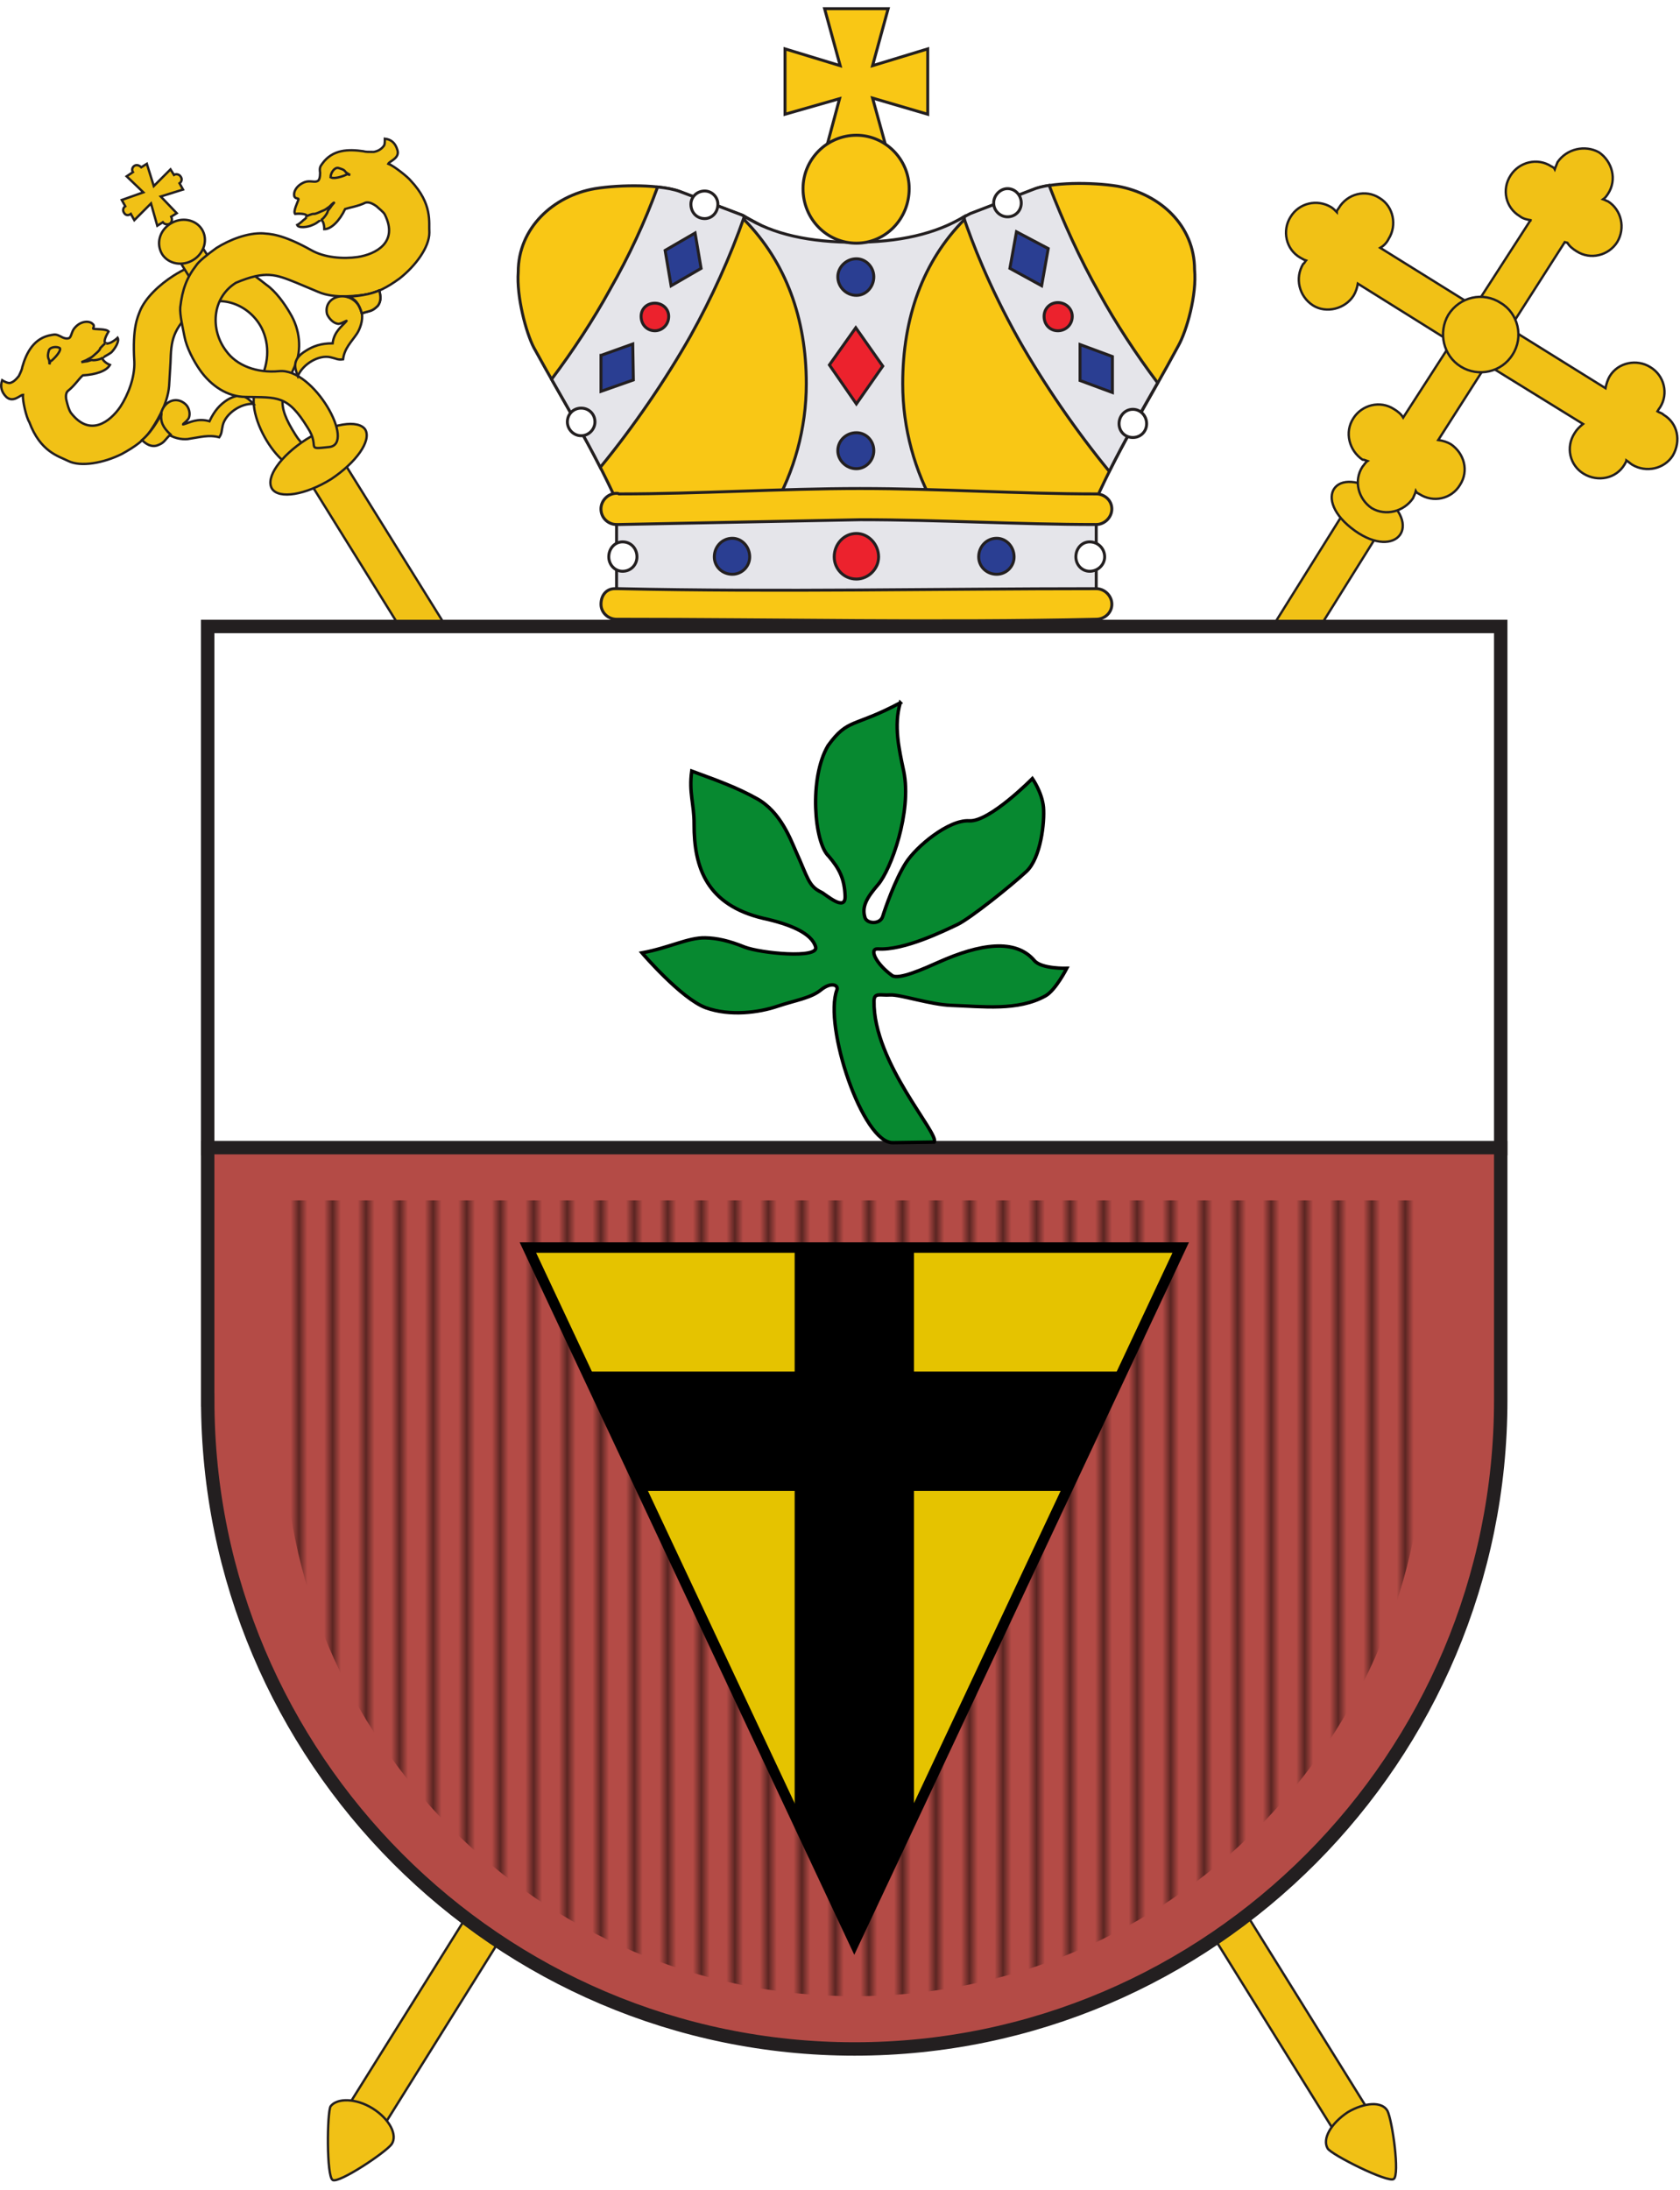 <?xml version="1.0" encoding="UTF-8" standalone="no"?>
<!-- Created with Inkscape (http://www.inkscape.org/) -->

<svg
   xmlns:dc="http://purl.org/dc/elements/1.1/"
   xmlns:cc="http://creativecommons.org/ns#"
   xmlns:rdf="http://www.w3.org/1999/02/22-rdf-syntax-ns#"
   xmlns:svg="http://www.w3.org/2000/svg"
   xmlns="http://www.w3.org/2000/svg"
   xmlns:sodipodi="http://sodipodi.sourceforge.net/DTD/sodipodi-0.dtd"
   xmlns:inkscape="http://www.inkscape.org/namespaces/inkscape"
   height="580"
   width="445"
   version="1.1"
   id="svg335"
   sodipodi:docname="Byzantine_Catholic_Eparchy_of_Parma.svg"
   inkscape:version="0.92.4 (5da689c313, 2019-01-14)">
  <sodipodi:namedview
     pagecolor="#ffffff"
     bordercolor="#666666"
     borderopacity="1"
     objecttolerance="10"
     gridtolerance="10"
     guidetolerance="10"
     inkscape:pageopacity="0"
     inkscape:pageshadow="2"
     inkscape:window-width="1920"
     inkscape:window-height="1017"
     id="namedview337"
     showgrid="false"
     borderlayer="true"
     showborder="false"
     inkscape:zoom="1.1508772"
     inkscape:cx="214.37125"
     inkscape:cy="311.78525"
     inkscape:window-x="-8"
     inkscape:window-y="-8"
     inkscape:window-maximized="1"
     inkscape:current-layer="g1224" />
  <defs
     id="defs51">
    <clipPath
       id="clipPath5728-7"
       clipPathUnits="userSpaceOnUse">
      <path
         d="M2559,4231.6h1386.6v1695.3h-1386.6v-1695.3z"
         id="path2" />
    </clipPath>
    <clipPath
       id="clipPath3624-3"
       clipPathUnits="userSpaceOnUse">
      <path
         d="m2679.5,6648.2h1154v1043.9h-1154v-1043.9z"
         id="path5" />
    </clipPath>
    <clipPath
       id="clipPath3648-3"
       clipPathUnits="userSpaceOnUse">
      <path
         d="m0,7.062h5942.6v8404.6l-5942.6-0.1v-8404.5,0z"
         id="path8" />
    </clipPath>
    <clipPath
       id="clipPath3662-1"
       clipPathUnits="userSpaceOnUse">
      <path
         d="m2679.5,6648.2h1154v1043.9h-1154v-1043.9z"
         id="path11" />
    </clipPath>
    <clipPath
       id="clipPath3704-7"
       clipPathUnits="userSpaceOnUse">
      <path
         d="m0,7.062h5942.6v8404.6l-5942.6-0.1v-8404.5,0z"
         id="path14" />
    </clipPath>
    <clipPath
       id="clipPath3716-6"
       clipPathUnits="userSpaceOnUse">
      <path
         d="m2679.5,6648.2h1154v1043.9h-1154v-1043.9z"
         id="path17" />
    </clipPath>
    <clipPath
       id="clipPath3732-0"
       clipPathUnits="userSpaceOnUse">
      <path
         d="m0,7.062h5942.6v8404.6l-5942.6-0.1v-8404.5,0z"
         id="path20" />
    </clipPath>
    <clipPath
       id="clipPath3748-9"
       clipPathUnits="userSpaceOnUse">
      <path
         d="m2679.5,6648.2h1154v1043.9h-1154v-1043.9z"
         id="path23" />
    </clipPath>
    <clipPath
       id="clipPath3768-5"
       clipPathUnits="userSpaceOnUse">
      <path
         d="m0,7.062h5942.6v8404.6l-5942.6-0.1v-8404.5,0z"
         id="path26" />
    </clipPath>
    <clipPath
       id="clipPath3784-0"
       clipPathUnits="userSpaceOnUse">
      <path
         d="m2679.5,6648.2h1154v1043.9h-1154v-1043.9z"
         id="path29" />
    </clipPath>
    <clipPath
       id="clipPath3804-1-6"
       clipPathUnits="userSpaceOnUse">
      <path
         d="m1679.5,3055.4,2965.1,0,0,4333-2965.1,0,0-4333z"
         id="path32" />
    </clipPath>
    <clipPath
       id="clipPath3836-4-5"
       clipPathUnits="userSpaceOnUse">
      <path
         d="m0,7.062,5942.6,0,0,8404.6-5942.6-0.1v-8404.5z"
         id="path35" />
    </clipPath>
    <clipPath
       id="clipPath5728-7-6"
       clipPathUnits="userSpaceOnUse">
      <path
         d="M2559,4231.6h1386.6v1695.3h-1386.6v-1695.3z"
         id="path38" />
    </clipPath>
    <clipPath
       id="clipPath5728-7-5"
       clipPathUnits="userSpaceOnUse">
      <path
         d="M2559,4231.6h1386.6v1695.3h-1386.6v-1695.3z"
         id="path41" />
    </clipPath>
    <clipPath
       id="clipPath5341"
       clipPathUnits="userSpaceOnUse">
      <g
         transform="matrix(0.25,0,0,-0.25,-186.732,1617.535)"
         fill="#FF0"
         id="g48">
        <g
           clip-path="url(#clipPath5728-7-5)"
           fill="#FF0"
           id="g46">
          <path
             d="m3941.9,4965.8,0,845.5-1379.3,0,0-845.5c0-532.34,585.95-731.7,689.62-731.7s689.68,225.07,689.68,731.7z"
             fill="#FF0"
             id="path44" />
        </g>
      </g>
    </clipPath>
    <pattern
       patternUnits="userSpaceOnUse"
       width="8.163"
       height="211.717"
       patternTransform="matrix(4.504,0,0,-4.504,866.344,6353.777)"
       id="pattern2655">
      <rect
         y="0"
         x="0"
         height="211.717"
         width="8.163"
         id="rect1921"
         style="fill:#5b2623;fill-opacity:1;fill-rule:evenodd;stroke:none;stroke-width:3;stroke-miterlimit:4;stroke-dasharray:none;stroke-opacity:1" />
    </pattern>
    <pattern
       inkscape:stockid="Stripes 1:3"
       id="Strips1_3-972-567"
       patternTransform="translate(0,0) scale(10,10)"
       height="1"
       width="4"
       patternUnits="userSpaceOnUse"
       inkscape:collect="always">
      <rect
         id="rect2892"
         height="2"
         width="1"
         y="-0.5"
         x="0"
         style="fill:#5b2623;stroke:none;opacity:1" />
    </pattern>
  </defs>
  <g
     transform="translate(-533.655,-2.338)"
     id="g131"
     style="display:inline">
    <path
       d="m 621.22,114.63 -2.211,0.921 277.01,445.46 -9.033,5.531 -276.82,-445.46 -1.844,1.661"
       id="path55"
       inkscape:connector-curvature="0"
       style="fill:#f1c116;fill-rule:nonzero" />
    <path
       d="m 621.22,114.63 -2.211,0.921 277.01,445.46 -9.033,5.531 -276.82,-445.46 -1.844,1.661"
       stroke-miterlimit="4"
       id="path57"
       inkscape:connector-curvature="0"
       style="fill:none;stroke:#231f20;stroke-width:0.624;stroke-linecap:butt;stroke-linejoin:miter;stroke-miterlimit:4;stroke-dasharray:none" />
    <g
       transform="matrix(0.125,0,0,-0.125,323.454,961.967)"
       id="g85">
      <g
         clip-path="url(#clipPath3804-1-6)"
         id="g83">
        <path
           d="m 1978,7017.5 c -4.4,-11.77 -16.21,-33.9 -11.78,-106.14 1.48,-33.93 -13.25,-70.79 -29.47,-95.84 -22.13,-32.44 -64.89,-64.89 -104.7,-13.28 -4.42,5.91 -7.38,17.68 -8.85,23.59 -1.47,4.45 -4.42,17.71 2.96,23.59 13.25,10.33 23.59,26.53 30.97,32.42 26.53,1.5 50.1,8.85 57.49,22.15 -10.31,4.41 -14.72,10.32 -16.21,13.28 0,2.92 8.82,5.86 19.17,13.25 7.35,7.36 17.71,23.6 13.27,30.97 -2.95,-2.97 -8.84,-7.37 -14.75,-10.34 -4.43,-1.46 -8.87,-2.94 -10.29,-1.46 -4.45,1.46 -2.97,10.31 5.86,25.06 -4.44,5.88 -26.51,4.42 -32.43,5.88 -1.46,1.5 4.42,5.91 -1.46,10.36 -7.36,7.35 -25.08,5.88 -36.85,-7.39 -7.39,-7.35 -7.39,-17.7 -11.82,-22.11 -4.44,-2.97 -11.8,-1.49 -19.17,2.93 -8.84,4.42 -11.79,4.42 -19.18,2.95 -36.84,-5.88 -53.07,-36.85 -61.92,-67.82 0,-2.95 -2.93,-10.3 -7.36,-19.17 -5.91,-7.37 -11.82,-13.25 -19.17,-14.74 -4.42,0 -8.83,1.49 -16.21,5.91 -4.44,-13.27 -1.48,-25.08 8.85,-35.41 14.71,-13.27 29.49,4.43 35.38,4.43 -1.49,-11.79 7.36,-48.66 13.27,-57.49 23.59,-63.42 61.92,-72.25 82.56,-82.58 26.54,-13.27 75.2,-4.42 113.52,14.76 29.5,16.21 47.2,29.47 60.47,48.64 8.84,13.26 36.83,54.55 39.81,95.85 l 2.93,48.65 c 1.51,47.18 2.98,70.77 53.08,116.47 53.08,32.44 115.01,5.92 140.08,-42.74 17.68,-35.4 16.24,-79.62 -8.84,-120.93 -38.35,-63.37 69.29,-215.25 100.26,-163.65 28.02,44.23 7.36,14.76 -19.17,57.51 -44.21,69.3 -29.48,84.04 -1.49,147.45 14.76,33.89 10.32,76.66 -10.31,110.59 -11.79,20.63 -30.97,47.19 -50.16,60.44 -13.25,10.31 -36.82,29.49 -53.03,35.41 -33.95,11.76 -60.46,14.71 -94.38,7.35 -8.85,-1.49 -29.49,-10.33 -50.12,-23.59 -28.2,-18 -59.2,-46 -71,-75.5"
           id="path59"
           inkscape:connector-curvature="0"
           style="fill:#f1c116;fill-rule:nonzero" />
        <path
           d="m 1978,7017.5 c -4.4,-11.77 -16.21,-33.9 -11.78,-106.14 1.48,-33.93 -13.25,-70.79 -29.47,-95.84 -22.13,-32.44 -64.89,-64.89 -104.7,-13.28 -4.42,5.91 -7.38,17.68 -8.85,23.59 -1.47,4.45 -4.42,17.71 2.96,23.59 13.25,10.33 23.59,26.53 30.97,32.42 26.53,1.5 50.1,8.85 57.49,22.15 -10.31,4.41 -14.72,10.32 -16.21,13.28 0,2.92 8.82,5.86 19.17,13.25 7.35,7.36 17.71,23.6 13.27,30.97 -2.95,-2.97 -8.84,-7.37 -14.75,-10.34 -4.43,-1.46 -8.87,-2.94 -10.29,-1.46 -4.45,1.46 -2.97,10.31 5.86,25.06 -4.44,5.88 -26.51,4.42 -32.43,5.88 -1.46,1.5 4.42,5.91 -1.46,10.36 -7.36,7.35 -25.08,5.88 -36.85,-7.39 -7.39,-7.35 -7.39,-17.7 -11.82,-22.11 -4.44,-2.97 -11.8,-1.49 -19.17,2.93 -8.84,4.42 -11.79,4.42 -19.18,2.95 -36.84,-5.88 -53.07,-36.85 -61.92,-67.82 0,-2.95 -2.93,-10.3 -7.36,-19.17 -5.91,-7.37 -11.82,-13.25 -19.17,-14.74 -4.42,0 -8.83,1.49 -16.21,5.91 -4.44,-13.27 -1.48,-25.08 8.85,-35.41 14.71,-13.27 29.49,4.43 35.38,4.43 -1.49,-11.79 7.36,-48.66 13.27,-57.49 23.59,-63.42 61.92,-72.25 82.56,-82.58 26.54,-13.27 75.2,-4.42 113.52,14.76 29.5,16.21 47.2,29.47 60.47,48.64 8.84,13.26 36.83,54.55 39.81,95.85 l 2.93,48.65 c 1.51,47.18 2.98,70.77 53.08,116.47 53.08,32.44 115.01,5.92 140.08,-42.74 17.68,-35.4 16.24,-79.62 -8.84,-120.93 -38.35,-63.37 69.29,-215.25 100.26,-163.65 28.02,44.23 7.36,14.76 -19.17,57.51 -44.21,69.3 -29.48,84.04 -1.49,147.45 14.76,33.89 10.32,76.66 -10.31,110.59 -11.79,20.63 -30.97,47.19 -50.16,60.44 -13.25,10.31 -36.82,29.49 -53.03,35.41 -33.95,11.76 -60.46,14.71 -94.38,7.35 -8.85,-1.49 -29.49,-10.33 -50.12,-23.59 -28.2,-18 -59.2,-46 -71,-75.5 z"
           stroke-miterlimit="4"
           id="path61"
           inkscape:connector-curvature="0"
           style="fill:none;stroke:#231f20;stroke-width:4.991;stroke-linecap:butt;stroke-linejoin:miter;stroke-miterlimit:4;stroke-dasharray:none" />
        <path
           d="m 1808.5,6939.4 c -5.87,4.42 -22.09,2.95 -23.59,-5.87 -1.47,-4.46 -2.93,-11.83 0,-17.71 1.5,-1.48 1.5,-10.33 1.5,-10.33 1.45,2.94 0,5.91 4.41,7.36 10.32,8.85 20.65,22.12 17.68,26.55"
           id="path63"
           inkscape:connector-curvature="0"
           style="fill:#f1c116;fill-rule:nonzero" />
        <path
           d="m 1808.5,6939.4 c -5.87,4.42 -22.09,2.95 -23.59,-5.87 -1.47,-4.46 -2.93,-11.83 0,-17.71 1.5,-1.48 1.5,-10.33 1.5,-10.33 1.45,2.94 0,5.91 4.41,7.36 10.32,8.85 20.65,22.12 17.68,26.55 z"
           stroke-miterlimit="4"
           id="path65"
           inkscape:connector-curvature="0"
           style="fill:none;stroke:#231f20;stroke-width:4.991;stroke-linecap:butt;stroke-linejoin:miter;stroke-miterlimit:4;stroke-dasharray:none" />
        <path
           d="m 1899.9,6920.2 c -2.97,-4.39 -19.18,-7.38 -23.61,-5.89 -2.95,0 -8.86,-2.94 -11.77,-2.94 -2.97,0 -7.38,-1.47 -10.33,-1.47 0,0 11.81,4.41 13.24,5.91 2.99,1.46 8.86,4.39 11.84,7.35 2.94,2.95 14.74,11.8 14.74,16.21 1.45,1.47 11.8,13.27 13.26,10.33"
           id="path67"
           inkscape:connector-curvature="0"
           style="fill:#f1c116;fill-rule:nonzero" />
        <path
           d="m 1899.9,6920.2 c -2.97,-4.39 -19.18,-7.38 -23.61,-5.89 -2.95,0 -8.86,-2.94 -11.77,-2.94 -2.97,0 -7.38,-1.47 -10.33,-1.47 0,0 11.81,4.41 13.24,5.91 2.99,1.46 8.86,4.39 11.84,7.35 2.94,2.95 14.74,11.8 14.74,16.21 1.45,1.47 11.8,13.27 13.26,10.33"
           stroke-miterlimit="4"
           id="path69"
           inkscape:connector-curvature="0"
           style="fill:none;stroke:#231f20;stroke-width:4.991;stroke-linecap:butt;stroke-linejoin:miter;stroke-miterlimit:4;stroke-dasharray:none" />
        <path
           d="m 2041.5,6755.1 c -5.88,4.41 -8.86,10.31 -11.82,14.75 -23.56,36.87 14.76,76.66 44.23,51.62 8.88,-7.39 11.82,-22.14 7.38,-30.99 -5.9,-8.84 -17.66,-14.74 -8.84,-11.77 10.34,2.93 28.01,13.26 53.08,5.89 10.31,22.12 22.1,35.38 38.33,45.7 28,16.21 41.29,5.9 54.56,-8.83 -26.56,1.46 -58.99,-20.67 -64.86,-45.73 -2.98,-13.26 -1.47,-16.23 -7.4,-25.07 -22.12,5.91 -41.28,0 -61.89,-2.95 -11.82,-2.93 -31,0 -42.77,7.38"
           id="path71"
           inkscape:connector-curvature="0"
           style="fill:#f1c116;fill-rule:nonzero" />
        <path
           d="m 2041.5,6755.1 c -5.88,4.41 -8.86,10.31 -11.82,14.75 -23.56,36.87 14.76,76.66 44.23,51.62 8.88,-7.39 11.82,-22.14 7.38,-30.99 -5.9,-8.84 -17.66,-14.74 -8.84,-11.77 10.34,2.93 28.01,13.26 53.08,5.89 10.31,22.12 22.1,35.38 38.33,45.7 28,16.21 41.29,5.9 54.56,-8.83 -26.56,1.46 -58.99,-20.67 -64.86,-45.73 -2.98,-13.26 -1.47,-16.23 -7.4,-25.07 -22.12,5.91 -41.28,0 -61.89,-2.95 -11.82,-2.93 -31,0 -42.77,7.38 z"
           stroke-miterlimit="4"
           id="path73"
           inkscape:connector-curvature="0"
           style="fill:none;stroke:#231f20;stroke-width:4.991;stroke-linecap:butt;stroke-linejoin:miter;stroke-miterlimit:4;stroke-dasharray:none" />
        <path
           d="m 2001.6,7246 -35.36,-35.39 -7.39,13.27 c -5.88,-4.4 -11.8,-2.94 -14.73,2.97 -2.96,4.43 -1.5,10.29 2.93,13.24 l -7.38,13.28 45.71,16.22 -35.39,33.91 13.27,8.86 c -2.94,4.43 -1.48,10.31 2.98,13.28 4.4,2.94 10.29,1.45 14.74,-2.97 l 11.77,7.37 14.73,-47.19 35.4,35.4 7.39,-11.77 c 4.44,2.91 11.79,1.45 14.71,-4.45 2.97,-4.41 1.5,-10.31 -2.92,-13.26 l 7.38,-13.27 -47.21,-14.73 33.92,-35.4 -11.77,-7.37 c 2.91,-5.91 1.47,-11.81 -2.95,-14.74 -4.47,-2.97 -11.81,-1.49 -14.75,2.93 l -11.8,-7.35 -13.28,47.16"
           id="path75"
           inkscape:connector-curvature="0"
           style="fill:#f1c116;fill-rule:nonzero" />
        <path
           d="m 2001.6,7246 -35.36,-35.39 -7.39,13.27 c -5.88,-4.4 -11.8,-2.94 -14.73,2.97 -2.96,4.43 -1.5,10.29 2.93,13.24 l -7.38,13.28 45.71,16.22 -35.39,33.91 13.27,8.86 c -2.94,4.43 -1.48,10.31 2.98,13.28 4.4,2.94 10.29,1.45 14.74,-2.97 l 11.77,7.37 14.73,-47.19 35.4,35.4 7.39,-11.77 c 4.44,2.91 11.79,1.45 14.71,-4.45 2.97,-4.41 1.5,-10.31 -2.92,-13.26 l 7.38,-13.27 -47.21,-14.73 33.92,-35.4 -11.77,-7.37 c 2.91,-5.91 1.47,-11.81 -2.95,-14.74 -4.47,-2.97 -11.81,-1.49 -14.75,2.93 l -11.8,-7.35 z"
           stroke-miterlimit="4"
           id="path77"
           inkscape:connector-curvature="0"
           style="fill:none;stroke:#231f20;stroke-width:4.991;stroke-linecap:butt;stroke-linejoin:miter;stroke-miterlimit:4;stroke-dasharray:none" />
        <path
           d="m 2330.4,6746.2 c 54.55,33.91 110.59,42.76 125.33,20.65 13.26,-23.6 -19.19,-69.33 -72.23,-104.69 -54.57,-33.91 -110.63,-42.75 -125.35,-20.64 -14.75,23.58 17.69,69.32 72.25,104.68"
           id="path79"
           inkscape:connector-curvature="0"
           style="fill:#f1c116;fill-rule:nonzero" />
        <path
           d="m 2330.4,6746.2 c 54.55,33.91 110.59,42.76 125.33,20.65 13.26,-23.6 -19.19,-69.33 -72.23,-104.69 -54.57,-33.91 -110.63,-42.75 -125.35,-20.64 -14.75,23.58 17.69,69.32 72.25,104.68 z"
           stroke-miterlimit="4"
           id="path81"
           inkscape:connector-curvature="0"
           style="fill:none;stroke:#231f20;stroke-width:4.991;stroke-linecap:butt;stroke-linejoin:miter;stroke-miterlimit:4;stroke-dasharray:none" />
      </g>
    </g>
    <g
       transform="matrix(0.125,0,0,-0.125,323.454,961.967)"
       id="g93">
      <g
         clip-path="url(#clipPath3836-4-5)"
         id="g91">
        <path
           d="m 2062.1,7123.7 47.18,30.97 38.33,-58.97 -48.65,-30.97 -36.86,58.97"
           id="path87"
           inkscape:connector-curvature="0"
           style="fill:#f1c116;fill-rule:nonzero" />
        <path
           d="m 2062.1,7123.7 47.18,30.97 38.33,-58.97 -48.65,-30.97 z"
           stroke-miterlimit="4"
           id="path89"
           inkscape:connector-curvature="0"
           style="fill:none;stroke:#231f20;stroke-width:4.991;stroke-linecap:butt;stroke-linejoin:miter;stroke-miterlimit:4;stroke-dasharray:none" />
      </g>
    </g>
    <path
       d="m 578.82,61.555 c 2.951,-1.845 6.635,-1.107 8.295,1.475 1.659,2.581 0.739,6.266 -2.211,8.11 -2.951,1.843 -6.635,1.104 -8.294,-1.476 -1.657,-2.764 -0.739,-6.263 2.21,-8.109"
       id="path95"
       inkscape:connector-curvature="0"
       style="fill:#f1c116;fill-rule:nonzero" />
    <path
       d="m 578.82,61.555 c 2.951,-1.845 6.635,-1.107 8.295,1.475 1.659,2.581 0.739,6.266 -2.211,8.11 -2.951,1.843 -6.635,1.104 -8.294,-1.476 -1.657,-2.764 -0.739,-6.263 2.21,-8.109 z"
       stroke-miterlimit="4"
       id="path97"
       inkscape:connector-curvature="0"
       style="fill:none;stroke:#231f20;stroke-width:0.624;stroke-linecap:butt;stroke-linejoin:miter;stroke-miterlimit:4;stroke-dasharray:none" />
    <path
       d="m 603.33,64.13 c 1.661,0.185 4.791,0 12.718,4.421 3.5,2.029 8.476,2.4 12.346,1.845 4.791,-0.738 10.876,-3.871 7.19,-11.242 -0.369,-0.736 -1.659,-1.659 -2.212,-2.211 -0.555,-0.369 -1.843,-1.29 -2.947,-0.921 -1.843,0.921 -4.237,1.29 -5.345,1.659 -1.478,3.132 -3.684,5.344 -5.531,5.344 0,-1.286 -0.366,-2.211 -0.735,-2.394 -0.37,-0.188 -0.921,0.736 -2.397,1.29 -1.105,0.551 -3.685,0.921 -4.055,0 0.37,-0.182 1.106,-0.74 1.659,-1.29 0.552,-0.371 0.921,-0.738 0.921,-1.106 0,-0.37 -1.105,-0.739 -3.134,-0.552 -0.55,-0.738 0.738,-3.136 0.924,-3.874 0,-0.366 -0.739,0 -1.105,-0.735 -0.369,-1.291 0.735,-3.134 2.946,-3.869 1.291,-0.37 2.397,0.182 3.135,-0.186 0.551,-0.184 0.736,-1.105 0.736,-2.211 -0.185,-1.29 0,-1.66 0.556,-2.397 2.764,-3.869 7.001,-3.869 10.872,-3.316 0.552,0.185 1.471,0.185 2.764,0.185 1.104,-0.185 2.025,-0.738 2.58,-1.474 0.369,-0.369 0.369,-0.924 0.369,-2.029 1.661,0.186 2.764,1.105 3.316,2.953 0.736,2.208 -2.029,2.947 -2.396,3.681 1.478,0.552 5.164,3.504 5.896,4.425 5.901,6.265 4.795,11.056 4.976,13.82 0,3.871 -3.684,8.85 -7.924,12.166 -3.316,2.397 -5.894,3.69 -8.846,4.242 -1.843,0.179 -8.11,1.288 -12.715,-0.739 l -5.714,-2.397 c -5.531,-2.215 -8.109,-3.316 -16.035,0 -6.45,4.054 -6.824,12.532 -2.58,18.059 2.764,3.873 8.111,5.9 14.004,5.349 9.217,-0.925 20.461,19.351 13.274,20.089 -6.635,0.736 -2.212,0.185 -5.715,-5.159 -5.344,-8.664 -7.926,-7.929 -16.402,-8.11 -4.79,0 -9.216,-2.951 -12.162,-7.189 -1.659,-2.396 -3.506,-5.897 -4.056,-8.849 -0.369,-2.024 -1.29,-5.711 -1.103,-7.74 0.546,-4.607 1.653,-7.74 4.234,-11.058 0.556,-0.921 2.765,-2.765 5.346,-4.606 3.502,-2.214 8.296,-4.059 12.349,-3.873"
       id="path99"
       inkscape:connector-curvature="0"
       style="fill:#f1c116;fill-rule:nonzero" />
    <path
       d="m 603.33,64.13 c 1.661,0.185 4.791,0 12.718,4.421 3.5,2.029 8.476,2.4 12.346,1.845 4.791,-0.738 10.876,-3.871 7.19,-11.242 -0.369,-0.736 -1.659,-1.659 -2.212,-2.211 -0.555,-0.369 -1.843,-1.29 -2.947,-0.921 -1.843,0.921 -4.237,1.29 -5.345,1.659 -1.478,3.132 -3.684,5.344 -5.531,5.344 0,-1.286 -0.366,-2.211 -0.735,-2.394 -0.37,-0.188 -0.921,0.736 -2.397,1.29 -1.105,0.551 -3.685,0.921 -4.055,0 0.37,-0.182 1.106,-0.74 1.659,-1.29 0.552,-0.371 0.921,-0.738 0.921,-1.106 0,-0.37 -1.105,-0.739 -3.134,-0.552 -0.55,-0.738 0.738,-3.136 0.924,-3.874 0,-0.366 -0.739,0 -1.105,-0.735 -0.369,-1.291 0.735,-3.134 2.946,-3.869 1.291,-0.37 2.397,0.182 3.135,-0.186 0.551,-0.184 0.736,-1.105 0.736,-2.211 -0.185,-1.29 0,-1.66 0.556,-2.397 2.764,-3.869 7.001,-3.869 10.872,-3.316 0.552,0.185 1.471,0.185 2.764,0.185 1.104,-0.185 2.025,-0.738 2.58,-1.474 0.369,-0.369 0.369,-0.924 0.369,-2.029 1.661,0.186 2.764,1.105 3.316,2.953 0.736,2.208 -2.029,2.947 -2.396,3.681 1.478,0.552 5.164,3.504 5.896,4.425 5.901,6.265 4.795,11.056 4.976,13.82 0,3.871 -3.684,8.85 -7.924,12.166 -3.316,2.397 -5.894,3.69 -8.846,4.242 -1.843,0.179 -8.11,1.288 -12.715,-0.739 l -5.714,-2.397 c -5.531,-2.215 -8.109,-3.316 -16.035,0 -6.45,4.054 -6.824,12.532 -2.58,18.059 2.764,3.873 8.111,5.9 14.004,5.349 9.217,-0.925 20.461,19.351 13.274,20.089 -6.635,0.736 -2.212,0.185 -5.715,-5.159 -5.344,-8.664 -7.926,-7.929 -16.402,-8.11 -4.79,0 -9.216,-2.951 -12.162,-7.189 -1.659,-2.396 -3.506,-5.897 -4.056,-8.849 -0.369,-2.024 -1.29,-5.711 -1.103,-7.74 0.546,-4.607 1.653,-7.74 4.234,-11.058 0.556,-0.921 2.765,-2.765 5.346,-4.606 3.502,-2.214 8.296,-4.059 12.349,-3.873 z"
       stroke-miterlimit="4"
       id="path101"
       inkscape:connector-curvature="0"
       style="fill:none;stroke:#231f20;stroke-width:0.624;stroke-linecap:butt;stroke-linejoin:miter;stroke-miterlimit:4;stroke-dasharray:none" />
    <path
       d="m 621.22,49.205 c 0,-0.921 0.921,-2.58 2.027,-2.395 0.549,0.184 1.475,0.367 1.843,0.921 0.181,0.365 1.289,0.921 1.289,0.921 -0.367,0 -0.739,-0.369 -1.107,0 -1.659,0.739 -3.685,1.107 -4.051,0.552"
       id="path103"
       inkscape:connector-curvature="0"
       style="fill:#f1c116;fill-rule:nonzero" />
    <path
       d="m 621.22,49.205 c 0,-0.921 0.921,-2.58 2.027,-2.395 0.549,0.184 1.475,0.367 1.843,0.921 0.181,0.365 1.289,0.921 1.289,0.921 -0.367,0 -0.739,-0.369 -1.107,0 -1.659,0.739 -3.685,1.107 -4.051,0.552 z"
       stroke-miterlimit="4"
       id="path105"
       inkscape:connector-curvature="0"
       style="fill:none;stroke:#231f20;stroke-width:0.624;stroke-linecap:butt;stroke-linejoin:miter;stroke-miterlimit:4;stroke-dasharray:none" />
    <path
       d="m 618.63,60.63 c 0.552,-0.185 1.843,-1.844 1.843,-2.394 0.182,-0.37 0.735,-0.924 0.924,-1.294 0.181,-0.182 0.55,-0.734 0.735,-0.919 0,-0.188 -1.107,0.919 -1.291,1.104 -0.367,0.185 -0.924,0.739 -1.475,0.921 -0.551,0.188 -2.212,1.105 -2.764,0.924 -0.185,0 -2.026,0.552 -1.843,0.922"
       id="path107"
       inkscape:connector-curvature="0"
       style="fill:#f1c116;fill-rule:nonzero" />
    <path
       d="m 618.63,60.63 c 0.552,-0.185 1.843,-1.844 1.843,-2.394 0.182,-0.37 0.735,-0.924 0.924,-1.294 0.181,-0.182 0.55,-0.734 0.735,-0.919 0,-0.188 -1.107,0.919 -1.291,1.104 -0.367,0.185 -0.924,0.739 -1.475,0.921 -0.551,0.188 -2.212,1.105 -2.764,0.924 -0.185,0 -2.026,0.552 -1.843,0.922"
       stroke-miterlimit="4"
       id="path109"
       inkscape:connector-curvature="0"
       style="fill:none;stroke:#231f20;stroke-width:0.624;stroke-linecap:butt;stroke-linejoin:miter;stroke-miterlimit:4;stroke-dasharray:none" />
    <path
       d="m 629.5,85.33 c -0.186,-0.736 -0.552,-1.659 -0.92,-2.21 -2.953,-4.24 -9.401,-2.21 -8.293,2.397 0.55,1.291 1.84,2.579 3.13,2.579 1.105,-0.184 2.581,-1.288 1.844,-0.554 -0.921,1.107 -3.134,2.581 -3.499,5.713 -3.134,0 -5.162,0.739 -7.191,2.03 -3.502,2.21 -2.951,4.241 -2.029,6.633 1.29,-3.131 5.529,-5.713 8.665,-4.974 1.659,0.367 1.845,0.738 3.315,0.551 0.37,-2.95 2.211,-4.606 3.689,-6.82 0.736,-1.104 1.655,-3.499 1.289,-5.345"
       id="path111"
       inkscape:connector-curvature="0"
       style="fill:#f1c116;fill-rule:nonzero" />
    <path
       d="m 629.5,85.33 c -0.186,-0.736 -0.552,-1.659 -0.92,-2.21 -2.953,-4.24 -9.401,-2.21 -8.293,2.397 0.55,1.291 1.84,2.579 3.13,2.579 1.105,-0.184 2.581,-1.288 1.844,-0.554 -0.921,1.107 -3.134,2.581 -3.499,5.713 -3.134,0 -5.162,0.739 -7.191,2.03 -3.502,2.21 -2.951,4.241 -2.029,6.633 1.29,-3.131 5.529,-5.713 8.665,-4.974 1.659,0.367 1.845,0.738 3.315,0.551 0.37,-2.95 2.211,-4.606 3.689,-6.82 0.736,-1.104 1.655,-3.499 1.289,-5.345 z"
       stroke-miterlimit="4"
       id="path113"
       inkscape:connector-curvature="0"
       style="fill:none;stroke:#231f20;stroke-width:0.624;stroke-linecap:butt;stroke-linejoin:miter;stroke-miterlimit:4;stroke-dasharray:none" />
    <path
       d="m 634.12,79.242 c 0.366,1.475 0.551,2.768 -0.371,4.056 -1.659,1.659 -2.209,1.288 -4.239,2.024 -0.738,-2.579 -1.843,-4.05 -3.871,-4.421 -0.367,0 4.796,0 8.481,-1.659"
       id="path115"
       inkscape:connector-curvature="0"
       style="fill:#f1c116;fill-rule:nonzero" />
    <path
       d="m 634.12,79.242 c 0.366,1.475 0.551,2.768 -0.371,4.056 -1.659,1.659 -2.209,1.288 -4.239,2.024 -0.738,-2.579 -1.843,-4.05 -3.871,-4.421 -0.367,0 4.796,0 8.481,-1.659 z"
       stroke-miterlimit="4"
       id="path117"
       inkscape:connector-curvature="0"
       style="fill:none;stroke:#231f20;stroke-width:0.624;stroke-linecap:butt;stroke-linejoin:miter;stroke-miterlimit:4;stroke-dasharray:none" />
    <path
       d="m 634.12,79.242 c 0.366,1.475 0.551,2.768 -0.371,4.056 -1.659,1.659 -2.209,1.288 -4.239,2.024 -0.738,-2.579 -1.843,-4.05 -3.871,-4.421 -0.367,0 4.796,0 8.481,-1.659"
       id="path119"
       inkscape:connector-curvature="0"
       style="fill:#f1c116;fill-rule:nonzero" />
    <path
       d="m 634.12,79.242 c 0.366,1.475 0.551,2.768 -0.371,4.056 -1.659,1.659 -2.209,1.288 -4.239,2.024 -0.738,-2.579 -1.843,-4.05 -3.871,-4.421 -0.367,0 4.796,0 8.481,-1.659 z"
       stroke-miterlimit="4"
       id="path121"
       inkscape:connector-curvature="0"
       style="fill:none;stroke:#231f20;stroke-width:0.624;stroke-linecap:butt;stroke-linejoin:miter;stroke-miterlimit:4;stroke-dasharray:none" />
    <path
       d="m 571.27,118.87 c 1.104,1.106 2.393,1.845 3.869,1.476 2.211,-0.738 2.026,-1.476 3.685,-2.95 -2.025,-1.84 -2.763,-3.501 -2.395,-5.527 0.185,-0.371 -2.029,4.424 -5.159,7.001"
       id="path123"
       inkscape:connector-curvature="0"
       style="fill:#f1c116;fill-rule:nonzero" />
    <path
       d="m 571.27,118.87 c 1.104,1.106 2.393,1.845 3.869,1.476 2.211,-0.738 2.026,-1.476 3.685,-2.95 -2.025,-1.84 -2.763,-3.501 -2.395,-5.527 0.185,-0.371 -2.029,4.424 -5.159,7.001 z"
       stroke-miterlimit="4"
       id="path125"
       inkscape:connector-curvature="0"
       style="fill:none;stroke:#231f20;stroke-width:0.624;stroke-linecap:butt;stroke-linejoin:miter;stroke-miterlimit:4;stroke-dasharray:none" />
    <path
       d="m 902.82,579.35 c -1.476,1.107 -16.588,-6.452 -17.511,-8.109 -1.47,-2.58 0.924,-6.635 5.35,-9.586 4.423,-2.58 9.029,-2.946 10.5,-0.366 1.292,2.579 3.321,16.955 1.661,18.061"
       id="path127"
       inkscape:connector-curvature="0"
       style="fill:#f1c116;fill-rule:nonzero" />
    <path
       d="m 902.82,579.35 c -1.476,1.107 -16.588,-6.452 -17.511,-8.109 -1.47,-2.58 0.924,-6.635 5.35,-9.586 4.423,-2.58 9.029,-2.946 10.5,-0.366 1.292,2.579 3.321,16.955 1.661,18.061 z"
       stroke-miterlimit="4"
       id="path129"
       inkscape:connector-curvature="0"
       style="fill:none;stroke:#231f20;stroke-width:0.624;stroke-linecap:butt;stroke-linejoin:miter;stroke-miterlimit:4;stroke-dasharray:none" />
  </g>
  <g
     transform="translate(26.344,-2.338)"
     id="g161"
     style="display:inline">
    <path
       d="m 335.14,129.22 -269.79,431.62 9.104,5.759 269.79,-431.81"
       id="path133"
       inkscape:connector-curvature="0"
       style="fill:#f1c116;fill-rule:nonzero" />
    <path
       d="m 335.14,129.22 -269.79,431.62 9.104,5.759 269.79,-431.81"
       stroke-miterlimit="4"
       id="path135"
       inkscape:connector-curvature="0"
       style="fill:none;stroke:#231f20;stroke-width:0.624;stroke-linecap:butt;stroke-linejoin:miter;stroke-miterlimit:4;stroke-dasharray:none" />
    <path
       d="m 61.779,579.62 c -1.675,-0.927 -1.49,-17.838 -0.562,-19.509 1.671,-2.23 6.688,-2.23 11.149,0.556 4.459,2.79 6.69,7.06 5.016,9.477 -1.669,2.23 -13.932,10.405 -15.602,9.475"
       id="path137"
       inkscape:connector-curvature="0"
       style="fill:#f1c116;fill-rule:nonzero" />
    <path
       d="m 61.779,579.62 c -1.675,-0.927 -1.49,-17.838 -0.562,-19.509 1.671,-2.23 6.688,-2.23 11.149,0.556 4.459,2.79 6.69,7.06 5.016,9.477 -1.669,2.23 -13.932,10.405 -15.602,9.475 z"
       stroke-miterlimit="4"
       id="path139"
       inkscape:connector-curvature="0"
       style="fill:none;stroke:#231f20;stroke-width:0.624;stroke-linecap:butt;stroke-linejoin:miter;stroke-miterlimit:4;stroke-dasharray:none" />
    <path
       d="m 339.43,133.23 c 11.52,8.172 4.09,17.464 -6.875,9.66 -11.706,-8.361 -5.204,-18.209 6.875,-9.66"
       id="path141"
       inkscape:connector-curvature="0"
       style="fill:#f1c116;fill-rule:nonzero" />
    <path
       d="m 339.43,133.23 c 11.52,8.172 4.09,17.464 -6.875,9.66 -11.706,-8.361 -5.204,-18.209 6.875,-9.66 z"
       stroke-miterlimit="4"
       id="path143"
       inkscape:connector-curvature="0"
       style="fill:none;stroke:#231f20;stroke-width:0.624;stroke-linecap:butt;stroke-linejoin:miter;stroke-miterlimit:4;stroke-dasharray:none" />
    <path
       d="m 379.03,60.692 -33.696,52.22 c -0.559,-0.929 -1.485,-1.673 -2.421,-2.231 -3.714,-2.413 -8.544,-1.113 -10.774,2.417 -2.416,3.715 -1.117,8.545 2.415,10.962 0.561,0 0.745,0.186 1.299,0.371 -0.554,0.372 -0.927,1.113 -1.299,1.488 -2.415,3.715 -1.115,8.546 2.416,10.961 3.717,2.229 8.551,0.93 10.962,-2.601 0.188,-0.557 0.557,-1.115 0.743,-1.859 0.189,0.372 0.561,0.555 0.93,0.744 3.716,2.417 8.546,1.301 10.776,-2.414 2.414,-3.72 1.115,-8.364 -2.415,-10.781 -0.929,-0.555 -2.045,-0.925 -3.344,-1.114 l 33.511,-52.401 0.693,0.18 c 0.56,0.93 1.489,1.674 2.415,2.23 3.719,2.416 8.547,1.114 10.778,-2.417 2.232,-3.714 1.115,-8.545 -2.416,-10.775 -0.555,-0.186 -0.744,-0.37 -1.298,-0.559 0.554,-0.369 0.926,-0.926 1.298,-1.485 2.416,-3.716 1.115,-8.545 -2.416,-10.961 -3.711,-2.044 -8.544,-0.929 -10.961,2.601 -0.184,0.559 -0.556,1.3 -0.74,1.861 -0.186,-0.375 -0.56,-0.561 -0.931,-0.745 -3.717,-2.417 -8.546,-1.116 -10.776,2.414 -2.417,3.719 -1.3,8.546 2.415,10.775 0.927,0.746 2.044,0.93 3.161,1.116 l -0.324,0.002"
       id="path145"
       inkscape:connector-curvature="0"
       style="fill:#f1c116;fill-rule:nonzero" />
    <path
       d="m 379.03,60.692 -33.696,52.22 c -0.559,-0.929 -1.485,-1.673 -2.421,-2.231 -3.714,-2.413 -8.544,-1.113 -10.774,2.417 -2.416,3.715 -1.117,8.545 2.415,10.962 0.561,0 0.745,0.186 1.299,0.371 -0.554,0.372 -0.927,1.113 -1.299,1.488 -2.415,3.715 -1.115,8.546 2.416,10.961 3.717,2.229 8.551,0.93 10.962,-2.601 0.188,-0.557 0.557,-1.115 0.743,-1.859 0.189,0.372 0.561,0.555 0.93,0.744 3.716,2.417 8.546,1.301 10.776,-2.414 2.414,-3.72 1.115,-8.364 -2.415,-10.781 -0.929,-0.555 -2.045,-0.925 -3.344,-1.114 l 33.511,-52.401 0.693,0.18 c 0.56,0.93 1.489,1.674 2.415,2.23 3.719,2.416 8.547,1.114 10.778,-2.417 2.232,-3.714 1.115,-8.545 -2.416,-10.775 -0.555,-0.186 -0.744,-0.37 -1.298,-0.559 0.554,-0.369 0.926,-0.926 1.298,-1.485 2.416,-3.716 1.115,-8.545 -2.416,-10.961 -3.711,-2.044 -8.544,-0.929 -10.961,2.601 -0.184,0.559 -0.556,1.3 -0.74,1.861 -0.186,-0.375 -0.56,-0.561 -0.931,-0.745 -3.717,-2.417 -8.546,-1.116 -10.776,2.414 -2.417,3.719 -1.3,8.546 2.415,10.775 0.927,0.746 2.044,0.93 3.161,1.116 z"
       stroke-miterlimit="4"
       id="path147"
       inkscape:connector-curvature="0"
       style="fill:none;stroke:#231f20;stroke-width:0.624;stroke-linecap:butt;stroke-linejoin:miter;stroke-miterlimit:4;stroke-dasharray:none" />
    <path
       d="M 364.35,83.58 339.27,67.975 c 0.926,-0.561 1.673,-1.301 2.232,-2.417 2.225,-3.529 1.296,-8.545 -2.421,-10.779 -3.714,-2.411 -8.544,-1.111 -10.778,2.603 -0.182,0.369 -0.554,0.557 -0.554,1.114 -0.555,-0.556 -0.926,-0.925 -1.489,-1.298 -3.714,-2.234 -8.544,-1.119 -10.775,2.601 -2.232,3.53 -1.3,8.546 2.6,10.778 0.372,0.184 0.929,0.555 1.486,0.741 -0.182,0.186 -0.37,0.745 -0.745,0.931 -2.228,3.715 -1.11,8.546 2.605,10.96 3.53,2.23 8.544,0.929 10.776,-2.604 0.557,-0.926 0.927,-2.042 1.116,-3.155 l 25.27,15.791"
       id="path149"
       inkscape:connector-curvature="0"
       style="fill:#f1c116;fill-rule:nonzero" />
    <path
       d="M 364.35,83.58 339.27,67.975 c 0.926,-0.561 1.673,-1.301 2.232,-2.417 2.225,-3.529 1.296,-8.545 -2.421,-10.779 -3.714,-2.411 -8.544,-1.111 -10.778,2.603 -0.182,0.369 -0.554,0.557 -0.554,1.114 -0.555,-0.556 -0.926,-0.925 -1.489,-1.298 -3.714,-2.234 -8.544,-1.119 -10.775,2.601 -2.232,3.53 -1.3,8.546 2.6,10.778 0.372,0.184 0.929,0.555 1.486,0.741 -0.182,0.186 -0.37,0.745 -0.745,0.931 -2.228,3.715 -1.11,8.546 2.605,10.96 3.53,2.23 8.544,0.929 10.776,-2.604 0.557,-0.926 0.927,-2.042 1.116,-3.155 l 25.27,15.791"
       stroke-miterlimit="4"
       id="path151"
       inkscape:connector-curvature="0"
       style="fill:none;stroke:#231f20;stroke-width:0.624;stroke-linecap:butt;stroke-linejoin:miter;stroke-miterlimit:4;stroke-dasharray:none" />
    <path
       d="m 367.7,99.005 25.272,15.606 c -0.932,0.746 -1.673,1.488 -2.229,2.416 -2.416,3.715 -1.302,8.547 2.414,10.776 3.717,2.231 8.545,1.3 10.779,-2.416 0.185,-0.371 0.551,-0.929 0.551,-1.115 0.561,0.374 0.931,0.744 1.491,1.115 3.716,2.234 8.544,1.117 10.778,-2.415 2.231,-3.9 1.299,-8.546 -2.417,-10.778 -0.556,-0.556 -1.116,-0.556 -1.674,-0.927 0.188,-0.37 0.371,-0.559 0.744,-1.116 2.229,-3.53 1.114,-8.36 -2.601,-10.589 -3.525,-2.231 -8.545,-1.301 -10.772,2.414 -0.561,0.93 -0.932,2.231 -1.116,3.159 l -25.091,-15.608"
       id="path153"
       inkscape:connector-curvature="0"
       style="fill:#f1c116;fill-rule:nonzero" />
    <path
       d="m 367.7,99.005 25.272,15.606 c -0.932,0.746 -1.673,1.488 -2.229,2.416 -2.416,3.715 -1.302,8.547 2.414,10.776 3.717,2.231 8.545,1.3 10.779,-2.416 0.185,-0.371 0.551,-0.929 0.551,-1.115 0.561,0.374 0.931,0.744 1.491,1.115 3.716,2.234 8.544,1.117 10.778,-2.415 2.231,-3.9 1.299,-8.546 -2.417,-10.778 -0.556,-0.556 -1.116,-0.556 -1.674,-0.927 0.188,-0.37 0.371,-0.559 0.744,-1.116 2.229,-3.53 1.114,-8.36 -2.601,-10.589 -3.525,-2.231 -8.545,-1.301 -10.772,2.414 -0.561,0.93 -0.932,2.231 -1.116,3.159 l -25.091,-15.608"
       stroke-miterlimit="4"
       id="path155"
       inkscape:connector-curvature="0"
       style="fill:none;stroke:#231f20;stroke-width:0.624;stroke-linecap:butt;stroke-linejoin:miter;stroke-miterlimit:4;stroke-dasharray:none" />
    <path
       d="m 371.14,82.542 c 4.662,2.741 6.173,9.053 3.155,13.715 -2.88,4.662 -9.049,6.036 -13.71,3.154 -4.661,-2.882 -6.031,-9.051 -3.292,-13.715 3.02,-4.8 9.189,-6.17 13.848,-3.154"
       id="path157"
       inkscape:connector-curvature="0"
       style="fill:#f1c116;fill-rule:nonzero" />
    <path
       d="m 371.14,82.542 c 4.662,2.741 6.173,9.053 3.155,13.715 -2.88,4.662 -9.049,6.036 -13.71,3.154 -4.661,-2.882 -6.031,-9.051 -3.292,-13.715 3.02,-4.8 9.189,-6.17 13.848,-3.154 z"
       stroke-miterlimit="4"
       id="path159"
       inkscape:connector-curvature="0"
       style="fill:none;stroke:#231f20;stroke-width:0.624;stroke-linecap:butt;stroke-linejoin:miter;stroke-miterlimit:4;stroke-dasharray:none" />
  </g>
  <g
     transform="matrix(1.25,0,0,1.25,688.717,13.238)"
     id="g309"
     style="display:inline">
    <g
       transform="translate(0,-9.6)"
       id="g307">
      <g
         transform="matrix(0.125,0,0,-0.125,-776.546,961.967)"
         id="g181">
        <g
           clip-path="url(#clipPath3624-3)"
           id="g179">
          <path
             d="m 3316.3,6859.5 c 112.82,-3.05 231.75,-3.05 344.6,-6.11 45.74,101.65 89.45,167.72 141.27,264.3 14.24,25.41 31.5,86.38 27.45,129.08 0,74.19 -57.96,128.07 -130.11,141.26 -43.69,7.15 -113.84,7.15 -144.32,-6.08 l -105.7,-40.7 -122,-65.1 -11.2,-416.7"
             id="path163"
             inkscape:connector-curvature="0"
             style="fill:#f9c715" />
          <path
             d="m 3316.3,6859.5 c 112.82,-3.05 231.75,-3.05 344.6,-6.11 45.74,101.65 89.45,167.72 141.27,264.3 14.24,25.41 31.5,86.38 27.45,129.08 0,74.19 -57.96,128.07 -130.11,141.26 -43.69,7.15 -113.84,7.15 -144.32,-6.08 l -105.7,-40.7 -122,-65.1 -11.2,-416.7 z"
             id="path165"
             inkscape:connector-curvature="0"
             style="fill:none;stroke:#231f20;stroke-width:4.991" />
          <path
             d="m 3196.4,6855.4 c -112.85,-2.04 -231.77,-2.04 -344.59,-5.09 -45.75,100.64 -89.44,167.73 -142.29,264.27 -13.23,25.44 -29.48,86.42 -26.43,128.1 0,74.2 58.97,129.08 130.1,141.29 43.7,7.11 112.83,7.11 144.33,-5.09 l 104.7,-39.65 121.96,-66.06 12.22,-417.77"
             id="path167"
             inkscape:connector-curvature="0"
             style="fill:#f9c715" />
          <path
             d="m 3196.4,6855.4 c -112.85,-2.04 -231.77,-2.04 -344.59,-5.09 -45.75,100.64 -89.44,167.73 -142.29,264.27 -13.23,25.44 -29.48,86.42 -26.43,128.1 0,74.2 58.97,129.08 130.1,141.29 43.7,7.11 112.83,7.11 144.33,-5.09 l 104.7,-39.65 121.96,-66.06 12.22,-417.77 z"
             id="path169"
             inkscape:connector-curvature="0"
             style="fill:none;stroke:#231f20;stroke-width:4.991" />
          <path
             d="m 3066.5,7337 -4.28,2.3 -104.67,39.65 c -9.7,3.75 -23.18,6.22 -38.17,7.81 -22.03,-60.3 -47.92,-115.99 -80.64,-173.54 -28.09,-51.1 -62.11,-103.16 -99.1,-152.36 29.14,-51.25 55.97,-97.04 82.58,-149.24 56.27,68.59 110.47,147.92 152.68,222.32 36.06,64.52 67.67,134.49 91.6,203.06 m 618.53,-432.15 c 26.71,53.63 53.37,99.37 82,149.99 -37.05,49.24 -71.13,101.4 -99.23,152.58 -32.24,56.67 -61.67,122.07 -84.7,182.14 -11.04,-1.74 -20.78,-4.12 -28.13,-7.31 l -105.73,-40.66 -11.12,-5.95 c 14.31,-41.87 41.92,-115.25 93.46,-207.5 42.43,-74.75 96.93,-154.48 153.45,-223.29"
             id="path171"
             inkscape:connector-curvature="0"
             style="fill:#e5e5ea" />
          <path
             d="m 3066.5,7337 -4.28,2.3 -104.67,39.65 c -9.7,3.75 -23.18,6.22 -38.17,7.81 -22.03,-60.3 -47.92,-115.99 -80.64,-173.54 -28.09,-51.1 -62.11,-103.16 -99.1,-152.36 29.14,-51.25 55.97,-97.04 82.58,-149.24 56.27,68.59 110.47,147.92 152.68,222.32 36.06,64.52 67.67,134.49 91.6,203.06 z m 618.53,-432.15 c 26.71,53.63 53.37,99.37 82,149.99 -37.05,49.24 -71.13,101.4 -99.23,152.58 -32.24,56.67 -61.67,122.07 -84.7,182.14 -11.04,-1.74 -20.78,-4.12 -28.13,-7.31 l -105.73,-40.66 -11.12,-5.95 c 14.31,-41.87 41.92,-115.25 93.46,-207.5 42.43,-74.75 96.93,-154.48 153.45,-223.29 z"
             id="path173"
             inkscape:connector-curvature="0"
             style="fill:none;stroke:#231f20;stroke-width:4.991" />
          <path
             d="m 3115.6,6843.2 c 35.15,60.9 55.87,134.01 55.87,210.15 0,111.7 -35.18,206.12 -104.49,277.21 v 6.07 c 48.62,-30.45 110.7,-43.64 188.27,-43.64 h -5.16 c 78.6,0 140.66,14.21 189.28,43.64 v -5.07 c -70.33,-71.07 -104.48,-166.51 -104.48,-278.21 0,-76.14 20.71,-149.25 55.86,-210.15 h -275.15"
             id="path175"
             inkscape:connector-curvature="0"
             style="fill:#e5e5ea" />
          <path
             d="m 3115.6,6843.2 c 35.15,60.9 55.87,134.01 55.87,210.15 0,111.7 -35.18,206.12 -104.49,277.21 v 6.07 c 48.62,-30.45 110.7,-43.64 188.27,-43.64 h -5.16 c 78.6,0 140.66,14.21 189.28,43.64 v -5.07 c -70.33,-71.07 -104.48,-166.51 -104.48,-278.21 0,-76.14 20.71,-149.25 55.86,-210.15 h -275.15 z"
             id="path177"
             inkscape:connector-curvature="0"
             style="fill:none;stroke:#231f20;stroke-width:4.991" />
        </g>
      </g>
      <g
         transform="matrix(0.125,0,0,-0.125,-776.546,961.967)"
         id="g191">
        <g
           clip-path="url(#clipPath3648-3)"
           id="g189">
          <path
             d="m 2849.8,6690.8 h 813.16 v 139.28 H 2849.8 Z"
             id="path183"
             inkscape:connector-curvature="0"
             style="fill:#e5e5ea" />
          <path
             d="m 2849.8,6690.8 h 813.16 v 139.28 H 2849.8 Z"
             id="path185"
             inkscape:connector-curvature="0"
             style="fill:none;stroke:#231f20;stroke-width:4.991" />
          <path
             d="m 3310.2,7688.9 -26.42,-96.56 93.52,28.48 v -110.8 l -93.52,27.44 26.42,-95.55 h -107.74 l 25.4,94.53 -92.49,-26.42 v 110.8 l 93.52,-28.48 -26.43,96.56 h 107.74"
             id="path187"
             inkscape:connector-curvature="0"
             style="fill:#f9c715" />
        </g>
      </g>
      <g
         transform="matrix(0.125,0,0,-0.125,-776.546,961.967)"
         id="g229">
        <g
           clip-path="url(#clipPath3662-1)"
           id="g227">
          <path
             d="m 3310.2,7688.9 -26.42,-96.56 93.52,28.48 v -110.8 l -93.52,27.44 26.42,-95.55 h -107.74 l 25.4,94.53 -92.49,-26.42 v 110.8 l 93.52,-28.48 -26.43,96.56 z"
             id="path193"
             inkscape:connector-curvature="0"
             style="fill:none;stroke:#231f20;stroke-width:4.991" />
          <path
             d="m 3256.4,7291.5 c 48.81,0 89.44,40.66 89.44,92.5 0,49.8 -40.63,90.45 -89.44,90.45 -49.81,0 -90.48,-40.65 -90.48,-90.45 0,-51.84 40.67,-92.5 90.48,-92.5"
             id="path195"
             inkscape:connector-curvature="0"
             style="fill:#f9c715" />
          <path
             d="m 3256.4,7291.5 c 48.81,0 89.44,40.66 89.44,92.5 0,49.8 -40.63,90.45 -89.44,90.45 -49.81,0 -90.48,-40.65 -90.48,-90.45 0,-51.84 40.67,-92.5 90.48,-92.5 z"
             id="path197"
             inkscape:connector-curvature="0"
             style="fill:none;stroke:#231f20;stroke-width:4.991" />
          <path
             d="m 3256.4,6722.3 c 20.32,0 37.62,17.27 37.62,37.61 0,21.35 -17.3,39.64 -37.62,39.64 -21.35,0 -37.62,-18.29 -37.62,-39.64 0,-20.34 16.27,-37.61 37.62,-37.61"
             id="path199"
             inkscape:connector-curvature="0"
             style="fill:#ec222d" />
          <path
             d="m 3256.4,6722.3 c 20.32,0 37.62,17.27 37.62,37.61 0,21.35 -17.3,39.64 -37.62,39.64 -21.35,0 -37.62,-18.29 -37.62,-39.64 0,-20.34 16.27,-37.61 37.62,-37.61 z"
             id="path201"
             inkscape:connector-curvature="0"
             style="fill:none;stroke:#231f20;stroke-width:4.991" />
          <path
             d="m 3494.2,6730.4 c 16.29,0 29.49,13.22 29.49,29.48 0,17.27 -13.2,31.5 -29.49,31.5 -17.25,0 -30.48,-14.23 -30.48,-31.5 0,-16.26 13.23,-29.48 30.48,-29.48"
             id="path203"
             inkscape:connector-curvature="0"
             style="fill:#2a3e92" />
          <path
             d="m 3494.2,6730.4 c 16.29,0 29.49,13.22 29.49,29.48 0,17.27 -13.2,31.5 -29.49,31.5 -17.25,0 -30.48,-14.23 -30.48,-31.5 0,-16.26 13.23,-29.48 30.48,-29.48 z"
             id="path205"
             inkscape:connector-curvature="0"
             style="fill:none;stroke:#231f20;stroke-width:4.991" />
          <path
             d="m 3046,6730.4 c 16.27,0 29.48,13.22 29.48,29.48 0,17.27 -13.21,31.5 -29.48,31.5 -17.26,0 -30.49,-14.23 -30.49,-31.5 0,-16.26 13.23,-29.48 30.49,-29.48"
             id="path207"
             inkscape:connector-curvature="0"
             style="fill:#2a3e92" />
          <path
             d="m 3046,6730.4 c 16.27,0 29.48,13.22 29.48,29.48 0,17.27 -13.21,31.5 -29.48,31.5 -17.26,0 -30.49,-14.23 -30.49,-31.5 0,-16.26 13.23,-29.48 30.49,-29.48 z"
             id="path209"
             inkscape:connector-curvature="0"
             style="fill:none;stroke:#231f20;stroke-width:4.991" />
          <path
             d="m 3651.8,6735.5 c 14.22,0 25.41,11.17 25.41,24.4 0,14.22 -11.19,25.41 -25.41,25.41 -13.21,0 -23.38,-11.19 -23.38,-25.41 0,-13.23 10.17,-24.4 23.38,-24.4"
             id="path211"
             inkscape:connector-curvature="0"
             style="fill:#ffffff" />
          <path
             d="m 3651.8,6735.5 c 14.22,0 25.41,11.17 25.41,24.4 0,14.22 -11.19,25.41 -25.41,25.41 -13.21,0 -23.38,-11.19 -23.38,-25.41 0,-13.23 10.17,-24.4 23.38,-24.4 z"
             id="path213"
             inkscape:connector-curvature="0"
             style="fill:none;stroke:#231f20;stroke-width:4.991" />
          <path
             d="m 2860,6735.5 c 14.2,0 24.37,11.17 24.37,24.4 0,14.22 -10.17,25.41 -24.37,25.41 -13.2,0 -23.39,-11.19 -23.39,-25.41 0,-13.23 10.19,-24.4 23.39,-24.4"
             id="path215"
             inkscape:connector-curvature="0"
             style="fill:#ffffff" />
          <path
             d="m 2860,6735.5 c 14.2,0 24.37,11.17 24.37,24.4 0,14.22 -10.17,25.41 -24.37,25.41 -13.2,0 -23.39,-11.19 -23.39,-25.41 0,-13.23 10.19,-24.4 23.39,-24.4 z"
             id="path217"
             inkscape:connector-curvature="0"
             style="fill:none;stroke:#231f20;stroke-width:4.991" />
          <path
             d="m 2846.8,6706 h 7.11 c 271.4,-6.1 537.69,0 809.09,0 14.25,0 26.45,-12.18 26.45,-26.43 0,-14.22 -12.2,-25.4 -26.45,-25.4 -271.4,-6.1 -537.69,0 -809.09,0 h -4.07 c -14.23,0 -26.43,11.18 -26.43,25.4 0,15.25 9.16,26.43 23.39,26.43"
             id="path219"
             inkscape:connector-curvature="0"
             style="fill:#f9c715" />
          <path
             d="m 2846.8,6706 h 7.11 c 271.4,-6.1 537.69,0 809.09,0 14.25,0 26.45,-12.18 26.45,-26.43 0,-14.22 -12.2,-25.4 -26.45,-25.4 -271.4,-6.1 -537.69,0 -809.09,0 h -4.07 c -14.23,0 -26.43,11.18 -26.43,25.4 0,15.25 9.16,26.43 23.39,26.43 z"
             id="path221"
             inkscape:connector-curvature="0"
             style="fill:none;stroke:#231f20;stroke-width:4.991" />
          <path
             d="m 2849.8,6867.6 c 1.03,0 3.06,0 4.07,-1.02 137.23,0 274.46,9.16 408.62,9.16 135.19,0 267.33,-9.16 400.47,-9.16 14.24,0 26.44,-11.19 26.44,-25.39 0,-14.24 -12.2,-26.45 -26.44,-26.45 -133.14,0 -266.31,8.13 -399.47,8.13 l -409.62,-8.13 h -4.1 c -14.22,0 -26.43,11.19 -26.43,26.45 0,14.2 12.21,26.41 26.43,26.41"
             id="path223"
             inkscape:connector-curvature="0"
             style="fill:#f9c715" />
          <path
             d="m 2849.8,6867.6 c 1.03,0 3.06,0 4.07,-1.02 137.23,0 274.46,9.16 408.62,9.16 135.19,0 267.33,-9.16 400.47,-9.16 14.24,0 26.44,-11.19 26.44,-25.39 0,-14.24 -12.2,-26.45 -26.44,-26.45 -133.14,0 -266.31,8.13 -399.47,8.13 l -409.62,-8.13 h -4.1 c -14.22,0 -26.43,11.19 -26.43,26.45 0,14.2 12.21,26.41 26.43,26.41 z"
             id="path225"
             inkscape:connector-curvature="0"
             style="fill:none;stroke:#231f20;stroke-width:4.991" />
        </g>
      </g>
      <g
         transform="matrix(0.125,0,0,-0.125,-776.546,961.967)"
         id="g237">
        <g
           clip-path="url(#clipPath3704-7)"
           id="g235">
          <path
             d="m 3210.6,7085.2 44.71,63.03 45.76,-65.06 -44.73,-64.03 -45.74,66.06"
             id="path231"
             inkscape:connector-curvature="0"
             style="fill:#ec222d" />
          <path
             d="m 3210.6,7085.2 44.71,63.03 45.76,-65.06 -44.73,-64.03 z"
             id="path233"
             inkscape:connector-curvature="0"
             style="fill:none;stroke:#231f20;stroke-width:4.991" />
        </g>
      </g>
      <g
         transform="matrix(0.125,0,0,-0.125,-776.546,961.967)"
         id="g249">
        <g
           clip-path="url(#clipPath3716-6)"
           id="g247">
          <path
             d="m 3256.4,6909.3 c 16.27,0 29.48,14.23 29.48,30.5 0,17.27 -13.21,30.49 -29.48,30.49 -17.28,0 -31.51,-13.22 -31.51,-30.49 0,-16.27 14.23,-30.5 31.51,-30.5"
             id="path239"
             inkscape:connector-curvature="0"
             style="fill:#2a3e92" />
          <path
             d="m 3256.4,6909.3 c 16.27,0 29.48,14.23 29.48,30.5 0,17.27 -13.21,30.49 -29.48,30.49 -17.28,0 -31.51,-13.22 -31.51,-30.49 0,-16.27 14.23,-30.5 31.51,-30.5 z"
             id="path241"
             inkscape:connector-curvature="0"
             style="fill:none;stroke:#231f20;stroke-width:4.991" />
          <path
             d="m 3256.4,7203.1 c 16.27,0 29.48,14.24 29.48,31.51 0,16.27 -13.21,30.5 -29.48,30.5 -17.28,0 -31.51,-14.23 -31.51,-30.5 0,-17.27 14.23,-31.51 31.51,-31.51"
             id="path243"
             inkscape:connector-curvature="0"
             style="fill:#2a3e92" />
          <path
             d="m 3256.4,7203.1 c 16.27,0 29.48,14.24 29.48,31.51 0,16.27 -13.21,30.5 -29.48,30.5 -17.28,0 -31.51,-14.23 -31.51,-30.5 0,-17.27 14.23,-31.51 31.51,-31.51 z"
             id="path245"
             inkscape:connector-curvature="0"
             style="fill:none;stroke:#231f20;stroke-width:4.991" />
        </g>
      </g>
      <g
         transform="matrix(0.125,0,0,-0.125,-776.546,961.967)"
         id="g261">
        <g
           clip-path="url(#clipPath3732-0)"
           id="g259">
          <path
             d="m 2823.4,7101.4 53.86,19.31 1.02,-60.99 -54.88,-19.31 v 60.99"
             id="path251"
             inkscape:connector-curvature="0"
             style="fill:#2a3e92" />
          <path
             d="m 2823.4,7101.4 53.86,19.31 1.02,-60.99 -54.88,-19.31 v 60.99 z"
             id="path253"
             inkscape:connector-curvature="0"
             style="fill:none;stroke:#231f20;stroke-width:4.991" />
          <path
             d="m 2932.1,7279.3 50.83,29.48 10.17,-59.98 -50.84,-29.48 -10.16,59.98"
             id="path255"
             inkscape:connector-curvature="0"
             style="fill:#2a3e92" />
          <path
             d="m 2932.1,7279.3 50.83,29.48 10.17,-59.98 -50.84,-29.48 z"
             id="path257"
             inkscape:connector-curvature="0"
             style="fill:none;stroke:#231f20;stroke-width:4.991" />
        </g>
      </g>
      <g
         transform="matrix(0.125,0,0,-0.125,-776.546,961.967)"
         id="g277">
        <g
           clip-path="url(#clipPath3748-9)"
           id="g275">
          <path
             d="m 2914.8,7143.1 c 12.22,0 23.38,10.16 23.38,24.38 0,13.22 -11.16,22.37 -23.38,22.37 -13.22,0 -23.37,-9.15 -23.37,-22.37 0,-14.22 10.15,-24.38 23.37,-24.38"
             id="path263"
             inkscape:connector-curvature="0"
             style="fill:#ec222d" />
          <path
             d="m 2914.8,7143.1 c 12.22,0 23.38,10.16 23.38,24.38 0,13.22 -11.16,22.37 -23.38,22.37 -13.22,0 -23.37,-9.15 -23.37,-22.37 0,-14.22 10.15,-24.38 23.37,-24.38 z"
             id="path265"
             inkscape:connector-curvature="0"
             style="fill:none;stroke:#231f20;stroke-width:4.991" />
          <path
             d="m 2999.2,7333.2 c 12.19,0 22.35,10.17 22.35,24.4 0,12.2 -10.16,22.35 -22.35,22.35 -13.21,0 -23.37,-10.15 -23.37,-22.35 0,-14.23 10.16,-24.4 23.37,-24.4"
             id="path267"
             inkscape:connector-curvature="0"
             style="fill:#ffffff" />
          <path
             d="m 2999.2,7333.2 c 12.19,0 22.35,10.17 22.35,24.4 0,12.2 -10.16,22.35 -22.35,22.35 -13.21,0 -23.37,-10.15 -23.37,-22.35 0,-14.23 10.16,-24.4 23.37,-24.4 z"
             id="path269"
             inkscape:connector-curvature="0"
             style="fill:none;stroke:#231f20;stroke-width:4.991" />
          <path
             d="m 2789.8,6965.2 c 13.21,0 23.36,11.19 23.36,23.38 0,13.23 -10.15,23.39 -23.36,23.39 -13.22,0 -23.39,-10.16 -23.39,-23.39 0,-12.19 10.17,-23.38 23.39,-23.38"
             id="path271"
             inkscape:connector-curvature="0"
             style="fill:#ffffff" />
          <path
             d="m 2789.8,6965.2 c 13.21,0 23.36,11.19 23.36,23.38 0,13.23 -10.15,23.39 -23.36,23.39 -13.22,0 -23.39,-10.16 -23.39,-23.39 0,-12.19 10.17,-23.38 23.39,-23.38 z"
             id="path273"
             inkscape:connector-curvature="0"
             style="fill:none;stroke:#231f20;stroke-width:4.991" />
        </g>
      </g>
      <g
         transform="matrix(0.125,0,0,-0.125,-776.546,961.967)"
         id="g289">
        <g
           clip-path="url(#clipPath3768-5)"
           id="g287">
          <path
             d="m 3690.4,7099.4 -54.89,20.34 v -61 l 54.89,-20.33 v 60.99"
             id="path279"
             inkscape:connector-curvature="0"
             style="fill:#2a3e92" />
          <path
             d="m 3690.4,7099.4 -54.89,20.34 v -61 l 54.89,-20.33 z"
             id="path281"
             inkscape:connector-curvature="0"
             style="fill:none;stroke:#231f20;stroke-width:4.991" />
          <path
             d="m 3581.6,7282.4 -53.85,28.45 -11.17,-62 53.83,-29.48 11.19,63.03"
             id="path283"
             inkscape:connector-curvature="0"
             style="fill:#2a3e92" />
          <path
             d="m 3581.6,7282.4 -53.85,28.45 -11.17,-62 53.83,-29.48 z"
             id="path285"
             inkscape:connector-curvature="0"
             style="fill:none;stroke:#231f20;stroke-width:4.991" />
        </g>
      </g>
      <g
         transform="matrix(0.125,0,0,-0.125,-776.546,961.967)"
         id="g305">
        <g
           clip-path="url(#clipPath3784-0)"
           id="g303">
          <path
             d="m 3597.9,7143.1 c 13.22,0 24.41,10.16 24.41,24.38 0,13.22 -11.19,23.38 -24.41,23.38 -13.18,0 -23.35,-10.16 -23.35,-23.38 0,-14.22 10.17,-24.38 23.35,-24.38"
             id="path291"
             inkscape:connector-curvature="0"
             style="fill:#ec222d" />
          <path
             d="m 3597.9,7143.1 c 13.22,0 24.41,10.16 24.41,24.38 0,13.22 -11.19,23.38 -24.41,23.38 -13.18,0 -23.35,-10.16 -23.35,-23.38 0,-14.22 10.17,-24.38 23.35,-24.38 z"
             id="path293"
             inkscape:connector-curvature="0"
             style="fill:none;stroke:#231f20;stroke-width:4.991" />
          <path
             d="m 3512.5,7336.2 c 13.19,0 23.35,10.16 23.35,23.38 0,13.2 -10.16,24.4 -23.35,24.4 -12.2,0 -23.41,-11.2 -23.41,-24.4 0,-13.22 11.21,-23.38 23.41,-23.38"
             id="path295"
             inkscape:connector-curvature="0"
             style="fill:#ffffff" />
          <path
             d="m 3512.5,7336.2 c 13.19,0 23.35,10.16 23.35,23.38 0,13.2 -10.16,24.4 -23.35,24.4 -12.2,0 -23.41,-11.2 -23.41,-24.4 0,-13.22 11.21,-23.38 23.41,-23.38 z"
             id="path297"
             inkscape:connector-curvature="0"
             style="fill:none;stroke:#231f20;stroke-width:4.991" />
          <path
             d="m 3725,6962.2 c 13.2,0 23.38,10.17 23.38,23.39 0,13.2 -10.18,24.38 -23.38,24.38 -13.21,0 -23.37,-11.18 -23.37,-24.38 0,-13.22 10.16,-23.39 23.37,-23.39"
             id="path299"
             inkscape:connector-curvature="0"
             style="fill:#ffffff" />
          <path
             d="m 3725,6962.2 c 13.2,0 23.38,10.17 23.38,23.39 0,13.2 -10.18,24.38 -23.38,24.38 -13.21,0 -23.37,-11.18 -23.37,-24.38 0,-13.22 10.16,-23.39 23.37,-23.39 z"
             id="path301"
             inkscape:connector-curvature="0"
             style="fill:none;stroke:#231f20;stroke-width:4.991" />
        </g>
      </g>
    </g>
  </g>
  <g
     transform="matrix(0.222,0,0,-0.222,-117.277,1728.406)"
     id="g1224"
     inkscape:label="Content"
     style="display:inline">
    <path
       d="m 776.08,6115.7 v 922.66 h 1542.8 V 6115.7 c 0,-426.57 -345.99,-774.14 -770.98,-774.14 -425.01,0 -771.78,347.57 -771.78,774.14 z"
       stroke-miterlimit="4"
       id="path176"
       inkscape:connector-curvature="0"
       style="display:inline;fill:none;stroke:#231f20;stroke-width:9.983;stroke-linecap:butt;stroke-linejoin:miter;stroke-miterlimit:4;stroke-dasharray:none"
       inkscape:label="Border" />
    <path
       d="m 776.08,6115.7 v 922.66 h 1542.8 V 6115.7 c 0,-426.57 -345.99,-774.14 -770.98,-774.14 -425.01,0 -771.78,347.57 -771.78,774.14"
       id="path174"
       inkscape:connector-curvature="0"
       style="display:inline;fill:#f4f4f4;fill-rule:nonzero"
       inkscape:label="Shield" />
    <path
       inkscape:label="White"
       inkscape:connector-curvature="0"
       id="rect1207"
       transform="matrix(8,0,0,-8,526.401,7847.996)"
       d="m 31.209,101.205 v 77.852 H 224.061 v -77.852 z"
       style="display:inline;fill:#ffffff;fill-opacity:1;fill-rule:evenodd;stroke:#231f20;stroke-width:2;stroke-miterlimit:4;stroke-dasharray:none;stroke-opacity:1" />
    <path
       style="display:inline;fill:#b44b46;fill-opacity:1;fill-rule:evenodd;stroke:#231f20;stroke-width:2;stroke-miterlimit:4;stroke-dasharray:none;stroke-opacity:1"
       d="m 31.209,178.914 v 37.623 h 0.006 c 0,53.321 43.346,96.768 96.473,96.768 53.124,0 96.373,-43.446 96.373,-96.768 v -37.623 z"
       transform="matrix(8,0,0,-8,526.401,7847.996)"
       id="path2832"
       inkscape:connector-curvature="0"
       inkscape:label="Brown"
       mask="none" />
    <path
       style="display:inline;opacity:1;fill:url(#Strips1_3-972-567);fill-opacity:1;fill-rule:evenodd;stroke:none;stroke-width:14.128;stroke-miterlimit:4;stroke-dasharray:none;stroke-opacity:1"
       d="m 866.344,6353.777 v -265.763 h 0.042 c 0,-376.652 306.191,-683.549 681.466,-683.549 375.257,0 680.762,306.897 680.762,683.549 v 265.763 z"
       id="path2672"
       inkscape:connector-curvature="0"
       inkscape:label="Brown"
       mask="none" />
    <g
       inkscape:label="Plant"
       style="display:inline;fill-rule:evenodd"
       id="g2956"
       transform="matrix(1.369,0,0,-1.369,1157.526,7059.619)">
      <path
         sodipodi:nodetypes="ccccssscscscsczzzsccscaacsssszccccczssccc"
         style="fill:#078930;stroke:#000000;stroke-width:3;stroke-miterlimit:4;stroke-dasharray:none;stroke-opacity:1"
         inkscape:connector-curvature="0"
         id="path2954"
         d="m 324.971,82.057 c -41.064,21.856 -45.37,13.144 -62.866,37.218 -16.954,28.457 -12.023,84.688 0.39,96.295 9.7,11.3 13.828,20.034 14.428,34.734 0.6,14.6 -16.885,-1.401 -20.862,-3.275 -11.163,-5.261 -11.773,-12.886 -21.916,-35.243 -4.639,-10.224 -13.221,-34.574 -33.954,-46.132 -18.494,-10.31 -35.422,-16.143 -56.957,-24.107 -2.589,19.026 2.136,28.475 2.062,46.071 -0.162,38.595 11.472,70.596 60.105,82.166 23.4,5.1 42.553,13.006 45.849,25.06 2.827,10.341 -47.95,5.464 -61.989,0.008 -13.795,-5.566 -24.18,-7.812 -34.293,-8.028 -14.869,-0.317 -31.417,8.738 -55.089,13.095 0,0 34.426,40.194 55.71,47.835 21.284,7.641 46.446,4.081 62.243,-1.255 15.797,-5.336 29.061,-7.023 38.017,-14.299 8.956,-7.276 15.516,-4.218 13.916,0.049 -11.792,31.459 22.593,133.984 48.932,133.093 3.581,-0.096 35.805,-0.518 35.805,-0.518 5.333,-6.749 -53.316,-69.191 -52.388,-122.965 0.132,-7.677 5.473,-4.642 14.12,-5.27 8.6,-0.5 35.202,8.462 53.172,9.083 27.49,0.95 58.055,5.098 82.107,-8.248 8.867,-4.92 18.598,-24.075 18.598,-24.075 0,0 -21.97,0.695 -28.229,-6.675 -16.526,-19.457 -47.556,-14.62 -83.301,1.298 -12.391,5.518 -35.045,15.735 -40.688,11.704 -13.944,-9.961 -20.641,-23.738 -12.331,-23.174 22.639,1.534 57.988,-15.969 69.146,-21.213 11.158,-5.244 47.717,-34.579 60.317,-46.379 12.5,-11.8 15.875,-42.925 14.775,-55.825 -1.2,-13 -9.661,-25.031 -9.661,-25.031 0,0 -37.41,38.026 -55.11,36.826 -17.8,-1.1 -46.327,22.445 -55.427,37.045 -9.2,14.7 -17.648,38.914 -19.898,46.214 -2.25,7.3 -13.776,6.59 -15.489,1.016 -2.832,-9.213 1.198,-16.85 11.311,-28.562 11.426,-13.232 29.658,-63.55 22.506,-98.754 -4.256,-19.927 -8.803,-39.854 -3.062,-59.782 z" />
    </g>
    <g
       style="display:inline"
       inkscape:label="Triangle"
       id="g2907"
       transform="matrix(4.157,0,0,-4.157,-30.912,9190.077)">
      <path
         style="fill:#e5c300;fill-opacity:1;stroke:#000000;stroke-width:3;stroke-linecap:butt;stroke-linejoin:miter;stroke-miterlimit:4;stroke-dasharray:none;stroke-opacity:1"
         d="m 286.038,695.835 h 11.711 11.711 11.711 11.711 11.711 11.711 11.711 11.711 11.711 11.711 11.711 11.711 11.711 11.711 11.711 11.711 l -93.692,199.404 z"
         id="path2896"
         inkscape:connector-curvature="0"
         sodipodi:nodetypes="ccccccccccccccccccc" />
      <path
         inkscape:connector-curvature="0"
         id="rect2911"
         d="M 362.605,695.834 V 731.404 H 302.75 l 16.094,34.25 h 43.762 v 93.137 l 17.125,36.447 17.125,-36.447 V 765.654 h 43.762 l 16.092,-34.25 h -59.854 v -35.57 h -5.414 -11.711 -11.713 z"
         style="fill:#000000;fill-opacity:1;fill-rule:evenodd;stroke:none;stroke-width:1.548;stroke-miterlimit:4;stroke-dasharray:none;stroke-opacity:0.941" />
    </g>
  </g>
</svg>
